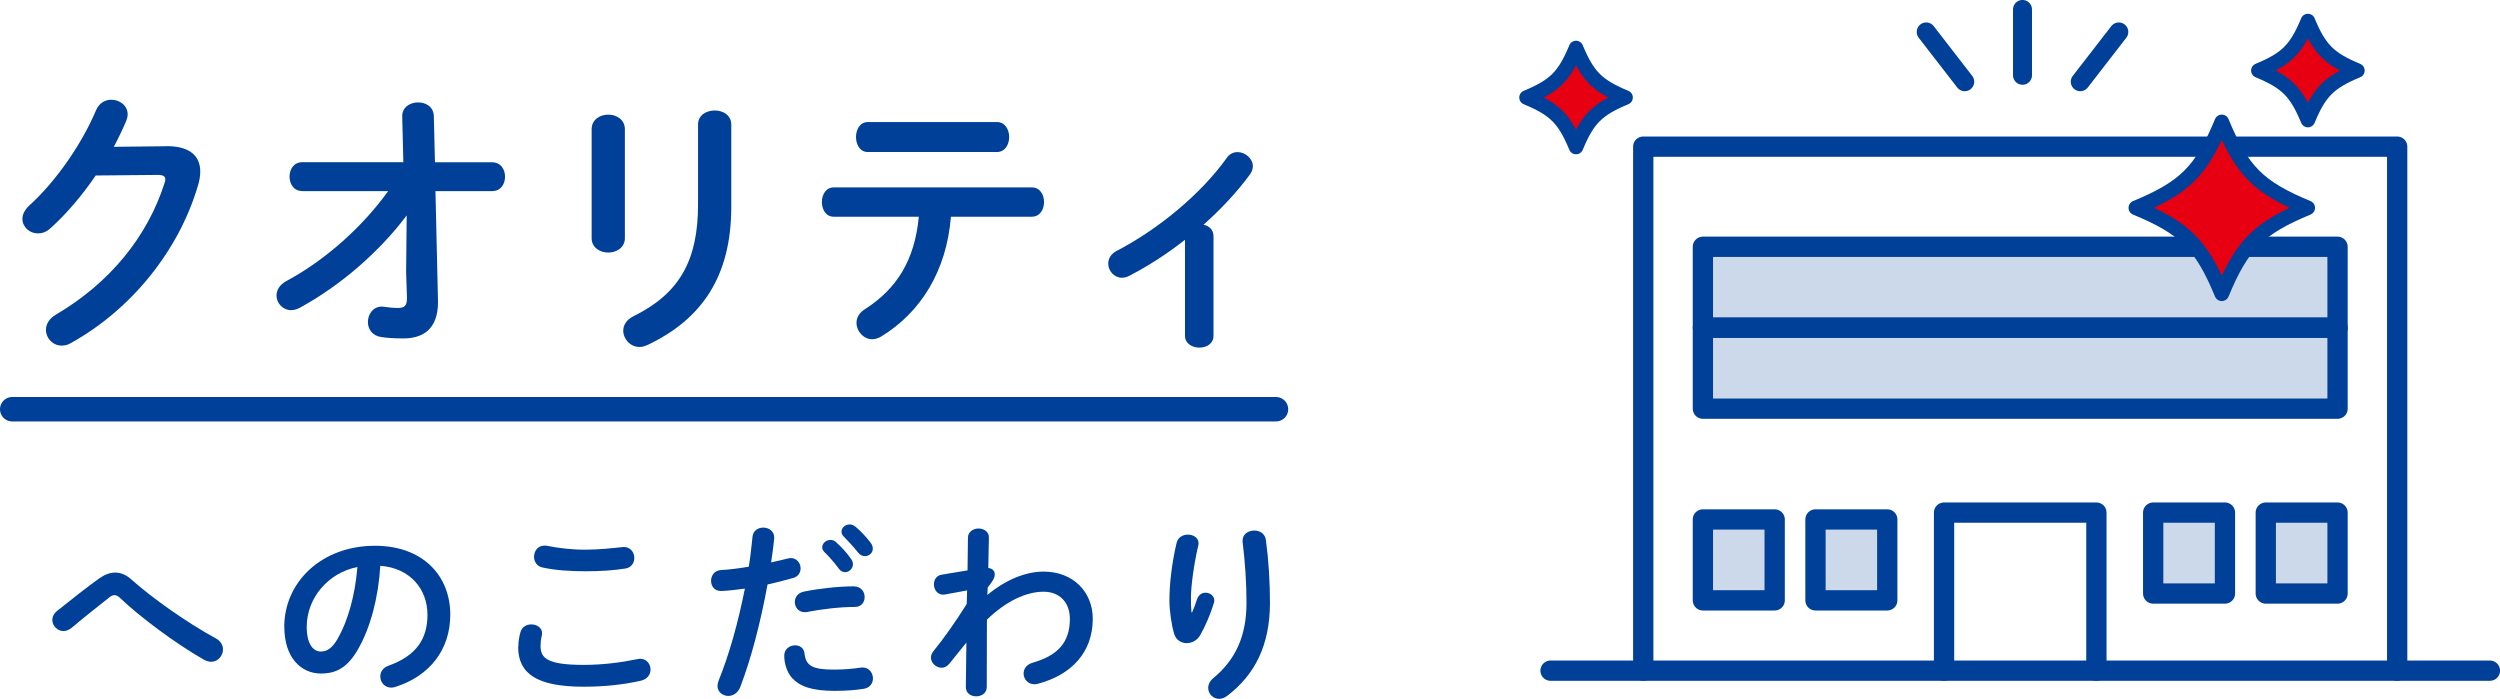 <?xml version="1.0" encoding="UTF-8"?><svg id="b" xmlns="http://www.w3.org/2000/svg" viewBox="0 0 306.86 85.79"><g id="c"><path d="M20.33,17.94c2.82-.04,4.25,1.09,4.25,3.13,0,.54-.1,1.16-.31,1.8-2.35,7.92-8.16,15.13-15.57,19.24-.41.24-.78.31-1.12.31-1.12,0-1.94-.92-1.94-1.94,0-.65.37-1.36,1.19-1.84,6.77-3.98,11.29-9.69,13.36-16.15.07-.17.1-.34.1-.48,0-.37-.27-.54-.92-.54l-7.62.07c-1.67,2.45-3.6,4.72-5.54,6.46-.51.48-1.05.65-1.56.65-1.02,0-1.9-.78-1.9-1.8,0-.51.27-1.09.85-1.63,3.23-2.92,6.43-7.51,8.19-11.69.37-.88,1.12-1.29,1.87-1.29,1.02,0,2.01.71,2.01,1.8,0,.24-.07.51-.17.78-.44,1.05-.95,2.11-1.53,3.2l6.36-.07Z" style="fill:#004098;"/><path d="M37.1,23.45c-1.05,0-1.56-.88-1.56-1.77s.51-1.77,1.56-1.77h12.41l-.14-5.61c-.03-1.12.95-1.73,1.94-1.73s1.9.54,1.94,1.67l.14,5.68h7c1.09,0,1.6.88,1.6,1.77s-.51,1.77-1.6,1.77h-6.94l.31,13.46v.17c0,3.4-1.94,4.45-4.25,4.45-1.16,0-2.07-.07-2.72-.17-1.12-.17-1.63-.99-1.63-1.84,0-.95.61-1.9,1.73-1.9.07,0,.17.03.27.03.51.07,1.09.14,1.67.14.78,0,1.12-.24,1.12-1.16v-.14l-.1-3.09.07-6.97c-3.37,4.49-8.12,8.6-13.09,11.32-.37.2-.75.31-1.09.31-1.02,0-1.8-.85-1.8-1.8,0-.65.37-1.33,1.26-1.8,4.69-2.52,9.31-6.63,12.44-11.01h-10.54Z" style="fill:#004098;"/><path d="M76.7,29.23c0,1.16-1.02,1.77-2.04,1.77s-2.04-.61-2.04-1.77v-13.36c0-1.19,1.02-1.8,2.04-1.8s2.04.61,2.04,1.8v13.36ZM85.68,15.29c0-1.16,1.02-1.73,2.07-1.73.99,0,2.01.58,2.01,1.73v10.1c0,8.6-3.67,13.8-10.23,16.93-.37.17-.71.27-1.02.27-1.16,0-2.01-.99-2.01-2.01,0-.65.37-1.33,1.26-1.77,5.68-2.79,7.92-6.9,7.92-13.7v-9.83Z" style="fill:#004098;"/><path d="M116.72,26.61c-.54,6.66-3.71,11.76-8.6,14.72-.37.2-.71.31-1.05.31-1.09,0-1.94-.99-1.94-2.01,0-.58.27-1.19,1.02-1.67,3.94-2.52,6.12-6.02,6.63-11.36h-10.44c-.99,0-1.46-.92-1.46-1.8s.48-1.8,1.46-1.8h24.31c.99,0,1.5.88,1.5,1.8s-.51,1.8-1.5,1.8h-9.93ZM122.37,14.98c.99,0,1.5.92,1.5,1.84s-.51,1.84-1.5,1.84h-15.84c-.99,0-1.46-.92-1.46-1.84s.48-1.84,1.46-1.84h15.84Z" style="fill:#004098;"/><path d="M145.45,29.43c-2.24,1.77-4.59,3.26-6.83,4.42-.31.17-.61.24-.92.24-.95,0-1.67-.85-1.67-1.73,0-.58.31-1.19,1.02-1.56,5-2.58,10.3-6.9,13.53-11.42.34-.51.85-.71,1.33-.71.92,0,1.87.78,1.87,1.73,0,.31-.1.65-.34.99-1.56,2.14-3.54,4.25-5.71,6.19.65.14,1.22.61,1.22,1.39v12.24c0,.99-.88,1.46-1.73,1.46s-1.77-.48-1.77-1.46v-11.76Z" style="fill:#004098;"/><line x1="248.25" y1="1.16" x2="248.25" y2="9.24" style="fill:none; stroke:#004098; stroke-linecap:round; stroke-linejoin:round; stroke-width:2.33px;"/><line x1="241.16" y1="10.03" x2="236.43" y2="3.92" style="fill:none; stroke:#004098; stroke-linecap:round; stroke-linejoin:round; stroke-width:2.33px;"/><line x1="255.34" y1="10.03" x2="260.07" y2="3.92" style="fill:none; stroke:#004098; stroke-linecap:round; stroke-linejoin:round; stroke-width:2.33px;"/><line x1="1.5" y1="50.23" x2="156.62" y2="50.23" style="fill:none; stroke:#004098; stroke-linecap:round; stroke-linejoin:round; stroke-width:3px;"/><path d="M12.21,70.98c.65-.46,1.3-.7,1.94-.7s1.32.26,1.94.82c2.64,2.35,6.89,5.35,10.39,7.25.62.34.89.86.89,1.37,0,.77-.62,1.51-1.46,1.51-.29,0-.58-.1-.89-.26-3.6-2.06-7.9-5.3-10.27-7.56-.24-.24-.48-.36-.7-.36s-.41.1-.65.29c-1.15.91-3.02,2.38-4.63,3.74-.34.26-.67.38-.98.38-.74,0-1.37-.65-1.37-1.37,0-.38.19-.79.62-1.13,1.85-1.49,3.7-2.93,5.16-3.98Z" style="fill:#004098;"/><path d="M34.89,76.95c0-5.47,4.54-9.96,11.14-9.96,5.86,0,9.24,3.67,9.24,8.45,0,4.34-2.57,7.54-6.7,8.86-.19.07-.38.1-.55.1-.82,0-1.34-.67-1.34-1.37,0-.53.29-1.06,1.01-1.32,3.41-1.22,4.78-3.29,4.78-6.26,0-3.14-2.14-5.74-5.79-6-.24,3.98-1.22,7.58-2.71,10.2-1.32,2.33-2.74,3.02-4.58,3.02-2.45,0-4.49-1.97-4.49-5.71ZM37.65,76.95c0,2.21.86,3.02,1.73,3.02.74,0,1.39-.38,2.09-1.61,1.22-2.14,2.11-5.23,2.4-8.76-3.58.7-6.22,3.79-6.22,7.34Z" style="fill:#004098;"/><path d="M63.62,79.4c0-.58.1-1.25.26-1.8.19-.67.77-.96,1.34-.96.67,0,1.32.41,1.32,1.1,0,.1-.02.22-.05.34-.1.36-.14.84-.14,1.2,0,1.51.82,2.33,5.3,2.33,2.33,0,4.56-.29,6.55-.7.14-.02.26-.05.38-.05.79,0,1.27.65,1.27,1.32,0,.58-.36,1.18-1.18,1.37-2.11.48-4.44.74-7.03.74-5.79,0-8.04-1.63-8.04-4.9ZM71.8,67.47c1.75,0,3.36-.19,4.54-.31.07,0,.14-.02.22-.02.84,0,1.3.67,1.3,1.34,0,.58-.34,1.18-1.08,1.3-1.44.24-3.12.34-4.94.34s-3.7-.12-5.23-.46c-.72-.14-1.06-.74-1.06-1.32,0-.7.46-1.37,1.27-1.37.1,0,.22,0,.31.02,1.27.26,2.9.48,4.68.48Z" style="fill:#004098;"/><path d="M88.48,72.54c-.79,0-1.2-.6-1.2-1.25s.41-1.27,1.22-1.32c.96-.05,2.11-.19,3.41-.41.22-1.32.31-2.38.46-3.7.07-.74.7-1.1,1.32-1.1.67,0,1.34.43,1.34,1.2v.14c-.12,1.15-.24,2.02-.38,2.93.67-.14,1.37-.31,2.06-.48.12-.02.24-.05.36-.05.74,0,1.2.62,1.2,1.27,0,.5-.29,1.01-.94,1.18-1.1.31-2.16.58-3.12.79-.86,4.7-2.02,9.14-3.36,12.62-.29.72-.89,1.06-1.46,1.06-.67,0-1.32-.48-1.32-1.22,0-.22.05-.43.14-.67,1.32-3.26,2.38-7.08,3.22-11.28-.98.14-2.4.29-2.95.29ZM97.6,79.21c.55,0,1.08.31,1.15,1.01.17,1.54,1.03,1.97,3.65,1.97,1.22,0,2.26-.1,3.22-.24.07-.02.19-.02.26-.02.82,0,1.27.7,1.27,1.34,0,.58-.36,1.15-1.1,1.27-1.03.17-2.23.26-3.6.26-2.86,0-4.3-.58-5.21-1.56-.62-.67-.98-1.78-.98-2.76,0-.82.67-1.27,1.34-1.27ZM104.83,71.98c.86,0,1.3.65,1.3,1.3s-.41,1.22-1.22,1.22c-1.92,0-4.15.29-5.86.62-.1.02-.22.02-.29.02-.74,0-1.2-.6-1.2-1.25,0-.55.34-1.1,1.1-1.27,1.87-.38,4.25-.65,6.17-.65ZM100.92,67.18c0-.48.48-.91,1.01-.91.22,0,.46.07.67.26.65.58,1.37,1.34,1.87,2.09.17.22.22.43.22.65,0,.53-.46.96-.96.96-.29,0-.58-.14-.79-.46-.58-.79-1.22-1.49-1.78-2.04-.17-.19-.24-.38-.24-.55ZM103.29,65.26c0-.48.46-.89,1.01-.89.24,0,.48.1.72.29.62.53,1.34,1.27,1.85,1.97.19.24.26.48.26.72,0,.53-.46.91-.96.91-.29,0-.6-.12-.84-.43-.55-.7-1.22-1.42-1.78-1.99-.19-.19-.26-.38-.26-.58Z" style="fill:#004098;"/><path d="M121.2,73.02c2.3-1.9,4.73-2.86,6.91-2.86,3.58,0,6.02,2.47,6.02,5.79,0,4.1-2.59,6.89-6.77,7.99-.14.02-.26.05-.38.05-.84,0-1.34-.67-1.34-1.32,0-.55.34-1.1,1.1-1.32,3.1-.89,4.58-2.5,4.58-5.38,0-2.04-1.27-3.34-3.22-3.34-2.14,0-4.61,1.15-6.96,3.43l-.02,8.28c0,.74-.65,1.13-1.3,1.13s-1.27-.38-1.27-1.13l.07-5.47-2.09,2.59c-.29.36-.62.5-.96.5-.67,0-1.3-.58-1.3-1.25,0-.26.1-.53.29-.77,1.18-1.44,2.66-3.5,4.1-5.81l.05-1.66-2.71.5c-.1.02-.17.02-.24.02-.72,0-1.13-.65-1.13-1.27,0-.53.31-1.08.94-1.18l3.19-.53.05-4.01c0-.74.67-1.13,1.3-1.13s1.3.38,1.27,1.13l-.07,3.72c.58.05.79.43.79.77,0,.43-.22.82-.86,1.61l-.05.89Z" style="fill:#004098;"/><path d="M146.32,75.18c.24-.55.41-1.01.62-1.66.19-.53.62-.77,1.03-.77.55,0,1.08.38,1.08.96,0,.1-.02.19-.05.29-.41,1.37-1.06,2.88-1.68,3.96-.38.65-1.03.98-1.66.98-.67,0-1.32-.38-1.54-1.15-.31-1.03-.58-2.76-.58-4.13,0-1.92.29-4.56.89-7.06.17-.67.79-.98,1.37-.98.67,0,1.32.38,1.32,1.08,0,.1-.02.19-.05.31-.53,2.23-.89,4.97-.89,6.41,0,.77.02,1.27.07,1.75h.05ZM152.52,66.34c0-.79.72-1.22,1.44-1.22.65,0,1.3.36,1.42,1.15.34,2.52.5,5.14.5,7.73,0,5.21-1.87,8.83-5.23,11.4-.34.26-.7.38-1.01.38-.74,0-1.34-.62-1.34-1.34,0-.41.19-.84.62-1.2,2.74-2.26,4.08-5.18,4.08-9.24,0-2.47-.17-4.97-.48-7.51v-.14Z" style="fill:#004098;"/><rect x="208.63" y="29.92" width="78.75" height="20.69" style="fill:#ccd9ea;"/><rect x="209.44" y="64.27" width="8.64" height="9.44" style="fill:#ccd9ea;"/><rect x="222.89" y="63.87" width="8.44" height="9.44" style="fill:#ccd9ea;"/><rect x="265.08" y="62.67" width="8.84" height="10.45" style="fill:#ccd9ea;"/><rect x="278.54" y="63.07" width="8.44" height="9.44" style="fill:#ccd9ea;"/><polyline points="201.7 82.32 201.7 18 294.24 18 294.24 82.32" style="fill:none; stroke:#004098; stroke-linecap:round; stroke-linejoin:round; stroke-width:2.49px;"/><line x1="190.32" y1="82.32" x2="305.62" y2="82.32" style="fill:none; stroke:#004098; stroke-linecap:round; stroke-linejoin:round; stroke-width:2.49px;"/><polyline points="238.62 82.32 238.62 62.92 257.32 62.92 257.32 82.32" style="fill:none; stroke:#004098; stroke-linecap:round; stroke-linejoin:round; stroke-width:2.49px;"/><rect x="209.02" y="40.23" width="77.9" height="9.93" style="fill:none; stroke:#004098; stroke-linecap:round; stroke-linejoin:round; stroke-width:2.49px;"/><rect x="209.02" y="30.29" width="77.9" height="9.93" style="fill:none; stroke:#004098; stroke-linecap:round; stroke-linejoin:round; stroke-width:2.49px;"/><rect x="209.02" y="63.76" width="8.81" height="9.93" style="fill:none; stroke:#004098; stroke-linecap:round; stroke-linejoin:round; stroke-width:2.49px;"/><rect x="222.84" y="63.76" width="8.81" height="9.93" style="fill:none; stroke:#004098; stroke-linecap:round; stroke-linejoin:round; stroke-width:2.49px;"/><rect x="264.29" y="62.92" width="8.81" height="9.93" style="fill:none; stroke:#004098; stroke-linecap:round; stroke-linejoin:round; stroke-width:2.49px;"/><rect x="278.11" y="62.92" width="8.81" height="9.93" style="fill:none; stroke:#004098; stroke-linecap:round; stroke-linejoin:round; stroke-width:2.49px;"/><path d="M283.26,25.51c-6.03,2.5-8.05,4.52-10.55,10.55-2.5-6.03-4.52-8.05-10.55-10.55,6.03-2.5,8.05-4.52,10.55-10.55,2.5,6.03,4.52,8.05,10.55,10.55Z" style="fill:#e60012;"/><path d="M283.26,25.51c-6.03,2.5-8.05,4.52-10.55,10.55-2.5-6.03-4.52-8.05-10.55-10.55,6.03-2.5,8.05-4.52,10.55-10.55,2.5,6.03,4.52,8.05,10.55,10.55Z" style="fill:none; stroke:#004098; stroke-linecap:round; stroke-linejoin:round; stroke-width:1.79px;"/><path d="M289.36,8.66c-3.47,1.44-4.64,2.61-6.08,6.08-1.44-3.47-2.61-4.64-6.08-6.08,3.47-1.44,4.64-2.61,6.08-6.08,1.44,3.47,2.61,4.64,6.08,6.08Z" style="fill:#e60012;"/><path d="M289.36,8.66c-3.47,1.44-4.64,2.61-6.08,6.08-1.44-3.47-2.61-4.64-6.08-6.08,3.47-1.44,4.64-2.61,6.08-6.08,1.44,3.47,2.61,4.64,6.08,6.08Z" style="fill:none; stroke:#004098; stroke-linecap:round; stroke-linejoin:round; stroke-width:1.78px;"/><path d="M199.53,11.97c-3.47,1.44-4.64,2.61-6.08,6.08-1.44-3.47-2.61-4.64-6.08-6.08,3.47-1.44,4.64-2.61,6.08-6.08,1.44,3.47,2.61,4.64,6.08,6.08Z" style="fill:#e60012;"/><path d="M199.53,11.97c-3.47,1.44-4.64,2.61-6.08,6.08-1.44-3.47-2.61-4.64-6.08-6.08,3.47-1.44,4.64-2.61,6.08-6.08,1.44,3.47,2.61,4.64,6.08,6.08Z" style="fill:none; stroke:#004098; stroke-linecap:round; stroke-linejoin:round; stroke-width:1.78px;"/></g></svg>